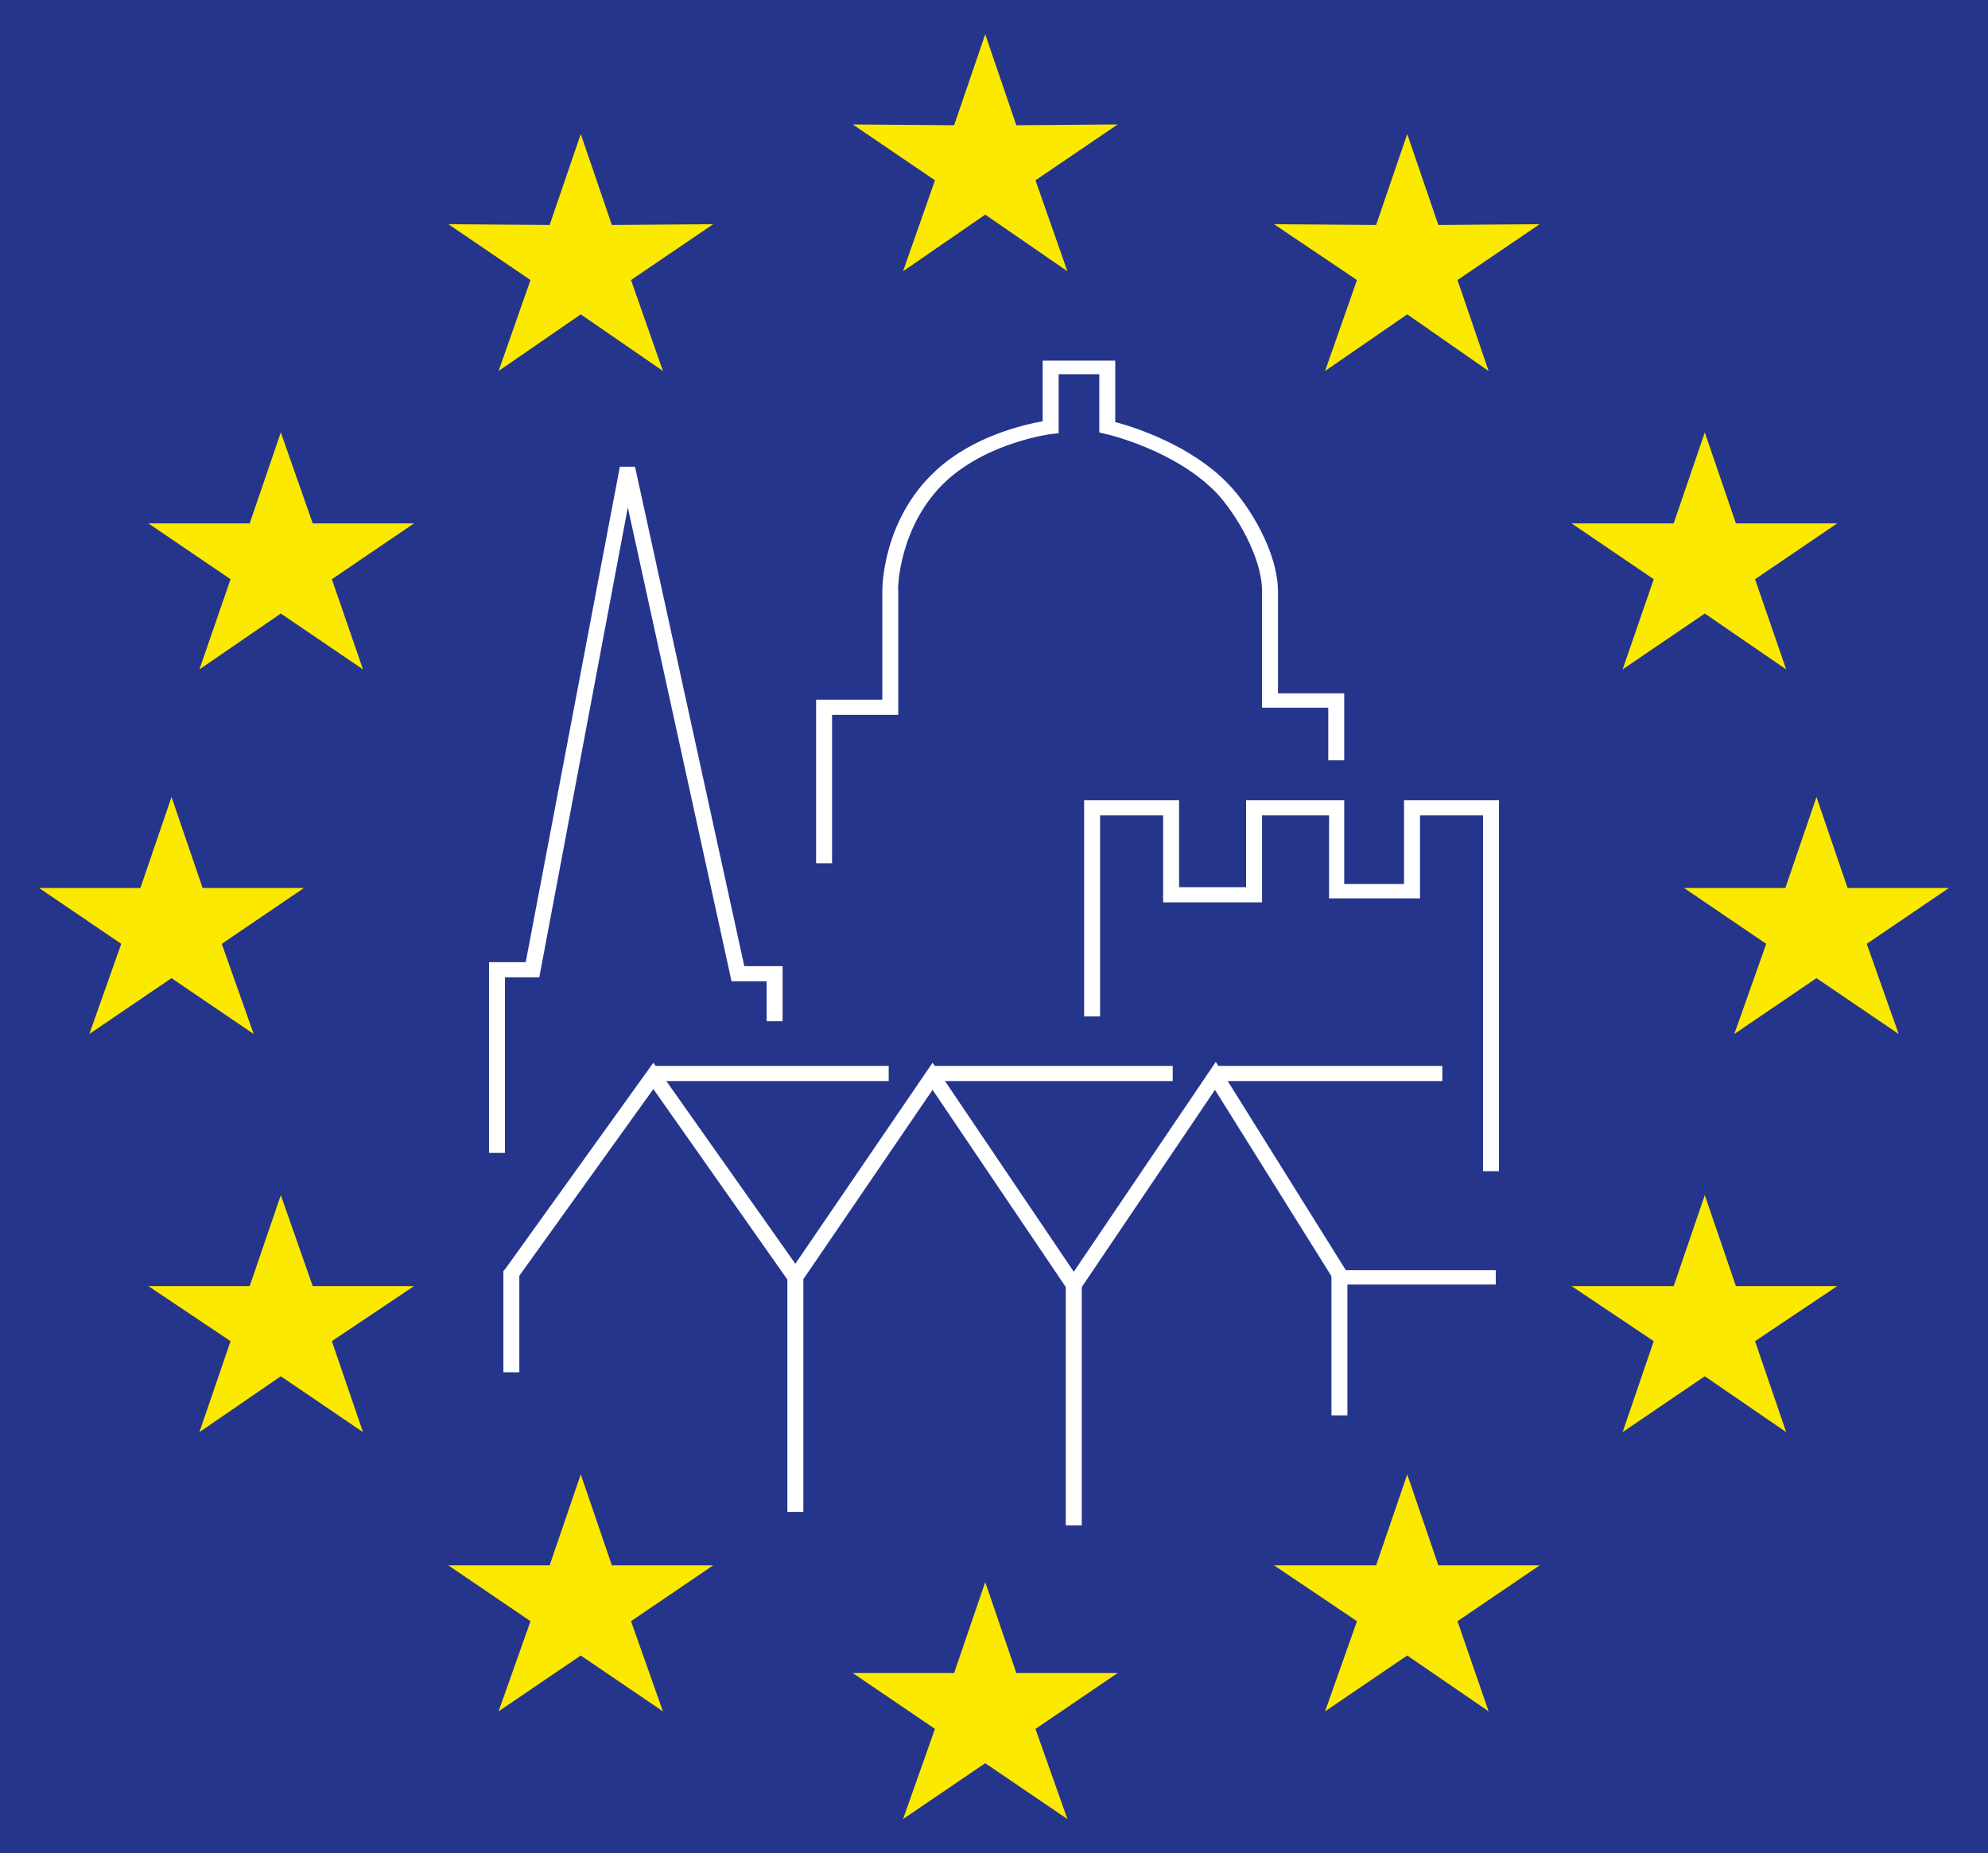 <svg xmlns="http://www.w3.org/2000/svg" id="b" width="249.2" height="232.3" viewBox="0 0 249.2 232.3"><g id="c"><rect width="249.2" height="232.3" style="fill:#26358c;"></rect><polygon points="123.5 4.3 119.6 15.7 106.9 15.6 117.2 22.6 113.2 34 123.5 26.9 133.8 34 129.8 22.6 140.1 15.6 127.4 15.7 123.5 4.3" style="fill:#fce900;"></polygon><polygon points="123.5 198.3 119.6 209.7 106.9 209.7 117.2 216.7 113.2 228 123.5 221 133.8 228 129.8 216.7 140.1 209.7 127.4 209.7 123.5 198.3" style="fill:#fce900;"></polygon><polygon points="176.4 184.8 172.5 196.2 159.7 196.2 170.1 203.2 166.1 214.5 176.4 207.5 186.6 214.5 182.7 203.2 193 196.2 180.3 196.2 176.4 184.8" style="fill:#fce900;"></polygon><polygon points="213.7 149.8 209.8 161.2 197 161.2 207.3 168.1 203.4 179.5 213.7 172.5 223.9 179.5 220 168.1 230.3 161.2 217.6 161.2 213.7 149.8" style="fill:#fce900;"></polygon><polygon points="35.2 149.8 31.3 161.2 18.6 161.2 28.9 168.1 25 179.5 35.2 172.5 45.5 179.5 41.6 168.1 51.9 161.2 39.2 161.2 35.2 149.8" style="fill:#fce900;"></polygon><polygon points="213.7 54.2 209.8 65.6 197 65.6 207.3 72.6 203.4 83.9 213.7 76.9 223.9 83.9 220 72.6 230.3 65.6 217.6 65.6 213.7 54.2" style="fill:#fce900;"></polygon><polygon points="35.2 54.2 31.3 65.6 18.6 65.6 28.9 72.6 25 83.9 35.2 76.9 45.5 83.9 41.6 72.6 51.9 65.6 39.2 65.6 35.2 54.2" style="fill:#fce900;"></polygon><polygon points="21.5 99.9 17.6 111.3 4.9 111.3 15.2 118.3 11.2 129.6 21.5 122.6 31.8 129.6 27.8 118.3 38.1 111.3 25.4 111.3 21.5 99.9" style="fill:#fce900;"></polygon><polygon points="227.7 99.9 223.8 111.3 211.1 111.3 221.4 118.3 217.4 129.6 227.7 122.6 238 129.6 234 118.3 244.3 111.3 231.6 111.3 227.7 99.9" style="fill:#fce900;"></polygon><polygon points="72.8 184.8 68.9 196.2 56.2 196.2 66.5 203.2 62.5 214.5 72.8 207.5 83.1 214.5 79.1 203.2 89.4 196.2 76.7 196.2 72.8 184.8" style="fill:#fce900;"></polygon><polygon points="176.4 16.8 172.5 28.2 159.7 28.1 170.1 35.1 166.1 46.5 176.4 39.4 186.6 46.5 182.7 35.1 193 28.1 180.3 28.2 176.4 16.8" style="fill:#fce900;"></polygon><polygon points="72.8 16.8 68.9 28.2 56.2 28.1 66.5 35.1 62.5 46.5 72.8 39.4 83.1 46.5 79.1 35.1 89.4 28.1 76.7 28.2 72.8 16.8" style="fill:#fce900;"></polygon><polygon points="63.3 144.5 61.3 144.5 61.3 120.6 65.9 120.6 77.7 58.5 79.6 58.5 93.3 121.1 98.1 121.1 98.1 128 96.1 128 96.1 123 91.7 123 78.7 63.6 67.6 122.5 63.3 122.5 63.3 144.5" style="fill:#fff;"></polygon><path d="M104.3,108.2h-2v-20.5h8.3v-13.6c0-.4,0-9,6.8-15.2,4.7-4.3,11.1-5.7,13.3-6.1v-7.6h9.1v7.7c2.3.6,9.6,2.9,14.3,7.9,2.4,2.5,6.1,8.3,6.1,13.4v12.7h8.3v8.4h-2v-6.6h-8.3v-14.6c0-4.3-3.3-9.7-5.6-12.2-5.2-5.5-13.9-7.5-14-7.5l-.8-.2v-7.3h-5.1v7.4l-.9.1c-.1,0-7.8,1-13.1,5.8-6.1,5.6-6.2,13.8-6.1,13.9v15.5h-8.3s0,18.6,0,18.6Z" style="fill:#fff;"></path><polygon points="187.9 146.8 185.9 146.8 185.9 102.2 178 102.2 178 112.6 166.6 112.6 166.6 102.2 158.2 102.2 158.2 113.1 145.8 113.1 145.8 102.2 137.9 102.2 137.9 127.4 135.9 127.4 135.9 100.3 147.8 100.3 147.8 111.2 156.2 111.2 156.2 100.3 168.5 100.3 168.5 110.8 176 110.8 176 100.3 187.9 100.3 187.9 146.8" style="fill:#fff;"></polygon><polygon points="65.1 172 63.1 172 63.1 159.3 63.3 159.1 81.9 133.2 99.7 158.4 116.9 133.2 134.6 159.4 152.4 133.1 168.7 159.2 187.5 159.2 187.5 161 167.6 161 167.3 160.6 152.3 136.6 134.6 162.8 116.9 136.6 99.7 161.8 81.9 136.5 65.1 159.9 65.1 172" style="fill:#fff;"></polygon><rect x="98.7" y="160.3" width="2" height="29.2" style="fill:#fff;"></rect><rect x="133.6" y="160.9" width="2" height="30.3" style="fill:#fff;"></rect><rect x="166.9" y="159.6" width="2" height="17.8" style="fill:#fff;"></rect><rect x="81.7" y="133.6" width="29.7" height="1.9" style="fill:#fff;"></rect><rect x="116.9" y="133.6" width="30.1" height="1.9" style="fill:#fff;"></rect><rect x="152.1" y="133.6" width="28.7" height="1.9" style="fill:#fff;"></rect></g></svg>